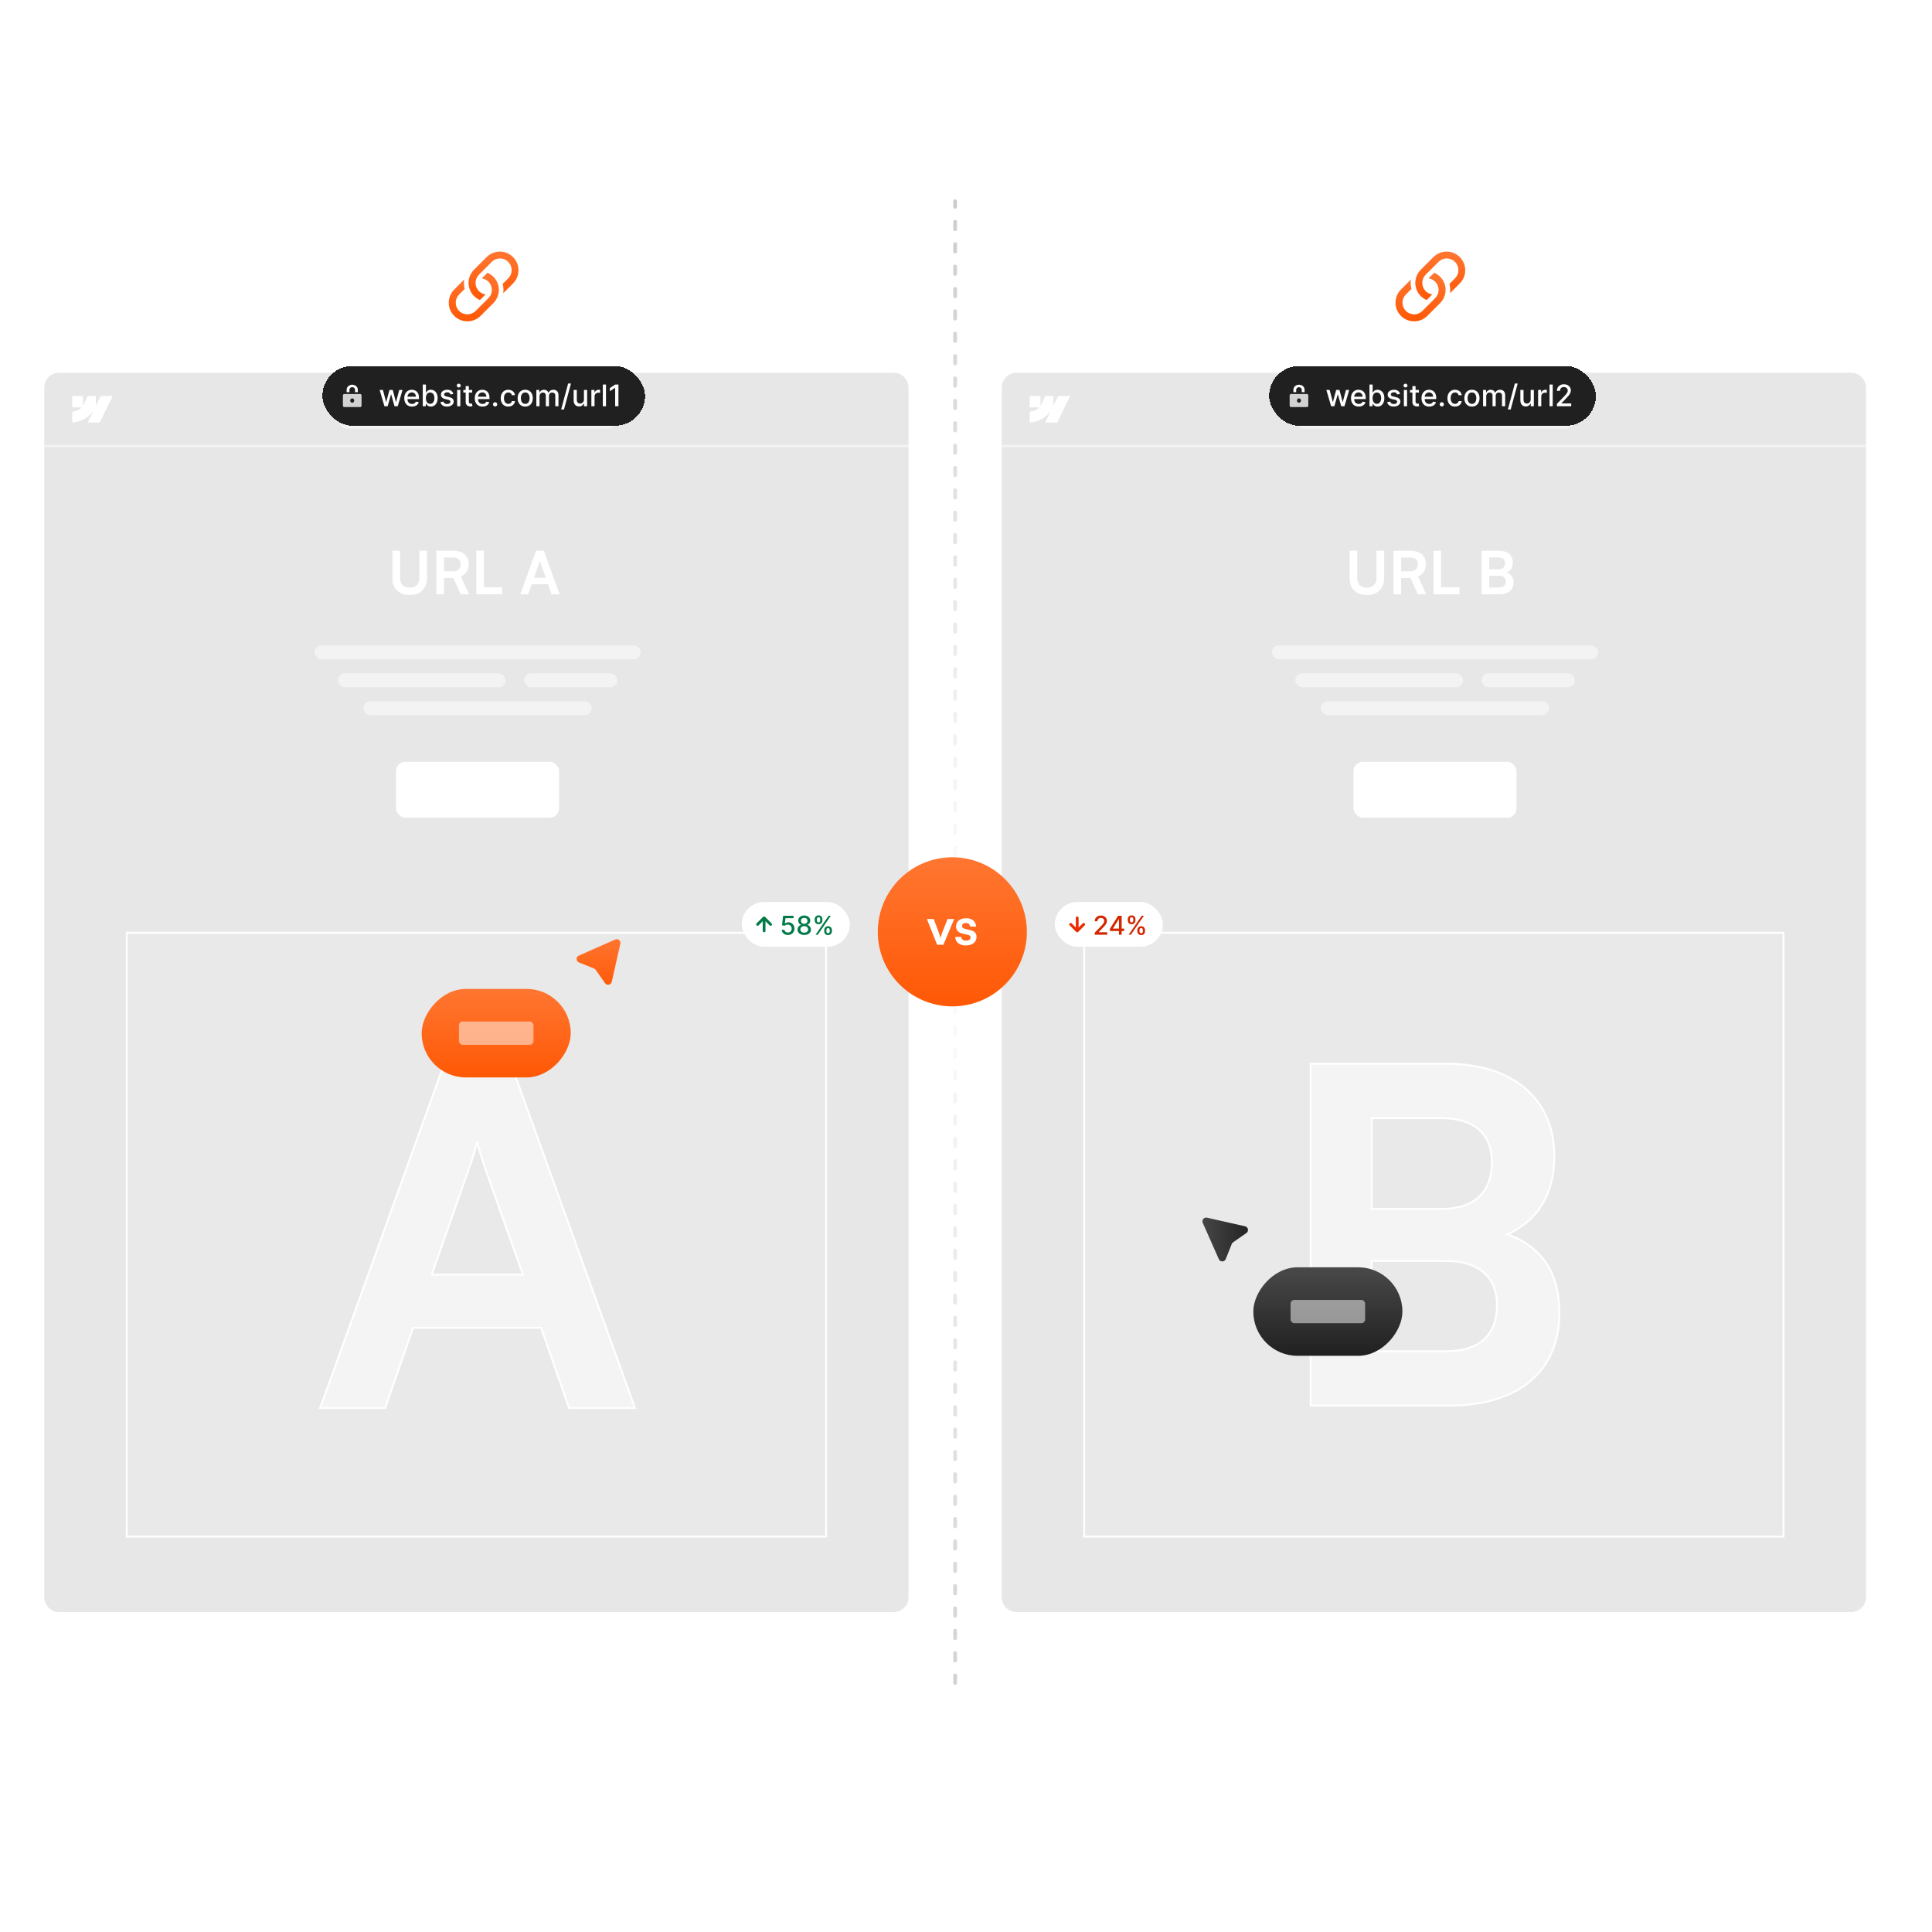 <svg width="933" height="933" viewBox="0 0 933 933" fill="none" xmlns="http://www.w3.org/2000/svg">
<rect width="933" height="933" fill="white"/>
<mask id="mask0_940_9532" style="mask-type:alpha" maskUnits="userSpaceOnUse" x="0" y="0" width="933" height="829">
<rect width="933" height="829" fill="#F6F6F6"/>
</mask>
<g mask="url(#mask0_940_9532)">
<path d="M461.25 812.7L461.25 97.2" stroke="url(#paint0_linear_940_9532)" stroke-width="1.8" stroke-linecap="round" stroke-dasharray="3.6 7.2"/>
<path d="M483.75 187.2C483.75 183.224 486.974 180 490.95 180H893.925C897.901 180 901.125 183.224 901.125 187.2V771.3C901.125 775.276 897.901 778.5 893.925 778.5H490.95C486.974 778.5 483.75 775.276 483.75 771.3V187.2Z" fill="#E7E7E7"/>
<rect opacity="0.5" x="614.25" y="311.625" width="157.5" height="6.75" rx="3.375" fill="white"/>
<rect opacity="0.5" x="637.875" y="338.625" width="110.25" height="6.75" rx="3.375" fill="white"/>
<rect opacity="0.5" x="625.5" y="325.125" width="81" height="6.75" rx="3.375" fill="white"/>
<rect opacity="0.5" x="715.5" y="325.125" width="45" height="6.75" rx="3.375" fill="white"/>
<path d="M651.75 279.31V265.947H655.436V279.08C655.436 282.104 657.078 283.774 660.073 283.774C663.068 283.774 664.739 282.075 664.739 279.08V265.947H668.425V279.31C668.425 284.235 665.199 287.346 660.073 287.346C654.975 287.346 651.75 284.264 651.75 279.31ZM676.646 287H672.959V265.947H680.995C685.775 265.947 688.569 268.366 688.569 272.514C688.569 275.336 687.244 277.352 684.767 278.36L688.771 287H684.739L681.167 279.138H676.646V287ZM676.646 269.23V275.883H680.995C683.327 275.883 684.71 274.645 684.71 272.514C684.71 270.411 683.327 269.23 680.995 269.23H676.646ZM695.94 265.947V283.602H704.752V287H692.253V265.947H695.94ZM715.512 287V265.947H723.893C728.04 265.947 730.575 268.107 730.575 271.621C730.575 273.954 729.538 275.624 727.551 276.459C729.768 277.179 730.892 278.85 730.892 281.298C730.892 284.898 728.386 287 724.037 287H715.512ZM723.576 269.202H719.199V274.933H723.663C725.679 274.933 726.802 273.867 726.802 271.995C726.802 270.181 725.65 269.202 723.576 269.202ZM723.893 278.043H719.199V283.746H723.893C725.967 283.746 727.119 282.738 727.119 280.837C727.119 279.051 725.938 278.043 723.893 278.043Z" fill="white"/>
<rect x="653.625" y="367.875" width="78.75" height="27" rx="4.5" fill="white"/>
<rect x="523.575" y="450.45" width="337.725" height="291.6" fill="white" fill-opacity="0.1" stroke="white" stroke-width="0.9"/>
<path fill-rule="evenodd" clip-rule="evenodd" d="M516.788 191.25L510.554 204.039H504.698L507.307 198.739H507.19C505.037 201.671 501.826 203.601 497.25 204.039V198.812C497.25 198.812 500.177 198.631 501.898 196.732H497.25V191.25H502.474V195.759L502.591 195.759L504.726 191.25H508.677V195.73L508.794 195.73L511.009 191.25H516.788Z" fill="white"/>
<rect opacity="0.5" x="625.5" y="189" width="135" height="18" rx="4.5" fill="white"/>
<rect opacity="0.5" x="483.75" y="214.875" width="417.375" height="1.125" fill="white"/>
<path d="M632.925 678.375V678.825H633.375H699.476C716.403 678.825 729.806 674.708 738.985 667.008C748.175 659.298 753.075 648.04 753.075 633.886C753.075 624.269 750.882 616.142 746.493 609.703C742.29 603.537 736.096 598.952 727.964 596.085C735.222 592.801 740.8 588.019 744.605 581.882C748.594 575.45 750.619 567.556 750.619 558.389C750.619 544.568 745.66 533.371 736.616 525.636C727.58 517.908 714.513 513.675 698.36 513.675H633.375H632.925V514.125V678.375ZM662.409 583.779V539.965H695.903C703.878 539.965 710.01 541.86 714.143 545.444C718.266 549.019 720.464 554.331 720.464 561.31C720.464 568.523 718.316 574.121 714.297 577.919C710.273 581.721 704.313 583.779 696.573 583.779H662.409ZM662.409 652.535V608.946H698.36C706.219 608.946 712.353 610.895 716.516 614.509C720.67 618.115 722.921 623.429 722.921 630.291C722.921 637.613 720.718 643.151 716.594 646.865C712.461 650.585 706.332 652.535 698.36 652.535H662.409Z" fill="white" fill-opacity="0.5" stroke="white" stroke-width="0.9"/>
<path d="M21.375 187.2C21.375 183.224 24.599 180 28.575 180H431.55C435.526 180 438.75 183.224 438.75 187.2V771.3C438.75 775.276 435.526 778.5 431.55 778.5H28.575C24.599 778.5 21.375 775.276 21.375 771.3V187.2Z" fill="#E7E7E7"/>
<rect opacity="0.5" x="151.875" y="311.625" width="157.5" height="6.75" rx="3.375" fill="white"/>
<rect opacity="0.5" x="175.5" y="338.625" width="110.25" height="6.75" rx="3.375" fill="white"/>
<rect opacity="0.5" x="163.125" y="325.125" width="81" height="6.75" rx="3.375" fill="white"/>
<rect opacity="0.5" x="253.125" y="325.125" width="45" height="6.75" rx="3.375" fill="white"/>
<path d="M189.515 279.31V265.947H193.202V279.08C193.202 282.104 194.843 283.774 197.839 283.774C200.834 283.774 202.504 282.075 202.504 279.08V265.947H206.191V279.31C206.191 284.235 202.965 287.346 197.839 287.346C192.741 287.346 189.515 284.264 189.515 279.31ZM214.411 287H210.725V265.947H218.76C223.541 265.947 226.335 268.366 226.335 272.514C226.335 275.336 225.01 277.352 222.533 278.36L226.536 287H222.504L218.933 279.138H214.411V287ZM214.411 269.23V275.883H218.76C221.093 275.883 222.475 274.645 222.475 272.514C222.475 270.411 221.093 269.23 218.76 269.23H214.411ZM233.705 265.947V283.602H242.518V287H230.019V265.947H233.705ZM255.093 287H251.262L258.865 265.947H262.638L270.241 287H266.353L264.654 282.133H256.792L255.093 287ZM260.277 272.226L257.886 279.022H263.589L261.169 272.226C260.997 271.678 260.795 271.045 260.737 270.613C260.651 271.016 260.478 271.65 260.277 272.226Z" fill="white"/>
<rect x="191.25" y="367.875" width="78.75" height="27" rx="4.5" fill="white"/>
<rect x="61.2" y="450.45" width="337.725" height="291.6" fill="white" fill-opacity="0.1" stroke="white" stroke-width="0.9"/>
<path fill-rule="evenodd" clip-rule="evenodd" d="M54.413 191.25L48.179 204.039H42.323L44.932 198.739H44.815C42.663 201.671 39.451 203.601 34.875 204.039V198.812C34.875 198.812 37.802 198.631 39.523 196.732H34.875V191.25H40.099V195.759L40.216 195.759L42.351 191.25H46.302V195.73L46.419 195.73L48.634 191.25H54.413Z" fill="white"/>
<rect opacity="0.5" x="163.125" y="189" width="135" height="18" rx="4.5" fill="white"/>
<rect opacity="0.5" x="21.375" y="214.875" width="417.375" height="1.125" fill="white"/>
<path d="M185.674 679.95H185.994L186.099 679.648L199.491 641.197H261.302L274.693 679.648L274.798 679.95H275.118H306H306.64L306.423 679.347L246.032 511.722L245.925 511.425H245.609H215.641H215.325L215.218 511.722L154.827 679.347L154.61 679.95H155.25H185.674ZM227.275 562.013L227.275 562.013C228.559 558.336 229.696 554.367 230.454 551.272C231.128 554.431 232.346 558.297 233.428 561.729L233.513 562L233.515 562.007L233.518 562.015L252.52 615.531H208.499L227.275 562.013Z" fill="white" fill-opacity="0.5" stroke="white" stroke-width="0.9"/>
<path fill-rule="evenodd" clip-rule="evenodd" d="M591.922 608.031C591.331 609.511 589.25 609.549 588.605 608.092L580.825 590.525C580.226 589.172 581.425 587.714 582.868 588.04L601.282 592.206C602.806 592.551 603.197 594.54 601.917 595.436L595.47 599.949C595.183 600.15 594.961 600.43 594.831 600.755L591.922 608.031Z" fill="url(#paint1_linear_940_9532)"/>
<rect width="72" height="42.75" rx="21.375" transform="matrix(-1 0 0 1 677.25 612)" fill="url(#paint2_linear_940_9532)"/>
<rect opacity="0.5" x="623.25" y="627.75" width="36" height="11.25" rx="1.8" fill="white"/>
<path fill-rule="evenodd" clip-rule="evenodd" d="M279.594 464.797C278.114 464.206 278.076 462.125 279.533 461.48L297.1 453.7C298.453 453.101 299.911 454.3 299.585 455.743L295.419 474.157C295.074 475.681 293.085 476.072 292.189 474.792L287.676 468.345C287.475 468.058 287.195 467.836 286.87 467.706L279.594 464.797Z" fill="url(#paint3_linear_940_9532)"/>
<rect width="72" height="42.75" rx="21.375" transform="matrix(-1 0 0 1 275.625 477.562)" fill="url(#paint4_linear_940_9532)"/>
<rect opacity="0.5" x="221.625" y="493.312" width="36" height="11.25" rx="1.8" fill="white"/>
<rect x="358.199" y="435.601" width="52.2" height="21.6" rx="10.8" fill="white"/>
<path d="M368.998 449.551V443.251M368.998 443.251L372.148 446.401M368.998 443.251L365.848 446.401" stroke="#027A48" stroke-width="1.35" stroke-linecap="round" stroke-linejoin="round"/>
<path d="M380.501 451.526C379.94 451.526 379.436 451.418 378.989 451.204C378.544 450.986 378.189 450.687 377.924 450.309C377.658 449.93 377.516 449.497 377.499 449.011H378.841C378.874 449.405 379.048 449.728 379.364 449.982C379.681 450.236 380.059 450.362 380.501 450.362C380.853 450.362 381.165 450.282 381.436 450.121C381.71 449.957 381.925 449.731 382.08 449.445C382.238 449.159 382.318 448.832 382.318 448.465C382.318 448.092 382.237 447.76 382.076 447.467C381.915 447.175 381.693 446.945 381.409 446.778C381.129 446.611 380.807 446.526 380.443 446.523C380.165 446.523 379.886 446.571 379.606 446.666C379.326 446.762 379.099 446.887 378.926 447.042L377.66 446.854L378.174 442.237H383.212V443.422H379.324L379.033 445.986H379.087C379.266 445.813 379.503 445.669 379.798 445.552C380.097 445.436 380.416 445.378 380.756 445.378C381.314 445.378 381.81 445.511 382.246 445.776C382.684 446.042 383.029 446.404 383.28 446.863C383.533 447.32 383.658 447.845 383.655 448.438C383.658 449.032 383.524 449.561 383.253 450.027C382.984 450.492 382.611 450.859 382.134 451.127C381.66 451.393 381.115 451.526 380.501 451.526ZM388.386 451.526C387.745 451.526 387.178 451.415 386.686 451.195C386.196 450.974 385.813 450.67 385.536 450.282C385.258 449.894 385.121 449.453 385.124 448.957C385.121 448.57 385.2 448.213 385.361 447.888C385.525 447.56 385.748 447.287 386.028 447.069C386.308 446.848 386.622 446.708 386.968 446.649V446.595C386.511 446.484 386.146 446.24 385.871 445.861C385.597 445.482 385.461 445.047 385.464 444.555C385.461 444.086 385.585 443.669 385.836 443.302C386.089 442.932 386.437 442.641 386.878 442.429C387.32 442.217 387.822 442.111 388.386 442.111C388.944 442.111 389.442 442.219 389.88 442.434C390.322 442.645 390.669 442.936 390.923 443.306C391.177 443.673 391.305 444.089 391.308 444.555C391.305 445.047 391.165 445.482 390.887 445.861C390.61 446.24 390.249 446.484 389.804 446.595V446.649C390.147 446.708 390.456 446.848 390.731 447.069C391.008 447.287 391.229 447.56 391.393 447.888C391.56 448.213 391.645 448.57 391.648 448.957C391.645 449.453 391.505 449.894 391.227 450.282C390.95 450.67 390.565 450.974 390.073 451.195C389.584 451.415 389.021 451.526 388.386 451.526ZM388.386 450.394C388.765 450.394 389.093 450.331 389.37 450.206C389.648 450.077 389.863 449.9 390.015 449.673C390.167 449.444 390.244 449.175 390.247 448.868C390.244 448.549 390.161 448.267 389.997 448.022C389.836 447.778 389.616 447.585 389.339 447.445C389.062 447.305 388.744 447.235 388.386 447.235C388.025 447.235 387.704 447.305 387.424 447.445C387.144 447.585 386.923 447.778 386.762 448.022C386.601 448.267 386.522 448.549 386.525 448.868C386.522 449.175 386.595 449.444 386.744 449.673C386.896 449.9 387.112 450.077 387.393 450.206C387.673 450.331 388.004 450.394 388.386 450.394ZM388.386 446.13C388.69 446.13 388.96 446.068 389.196 445.946C389.431 445.824 389.616 445.654 389.751 445.436C389.888 445.218 389.958 444.963 389.961 444.671C389.958 444.384 389.889 444.134 389.755 443.919C389.624 443.704 389.44 443.539 389.205 443.422C388.969 443.303 388.696 443.244 388.386 443.244C388.07 443.244 387.792 443.303 387.554 443.422C387.318 443.539 387.135 443.704 387.003 443.919C386.872 444.134 386.808 444.384 386.811 444.671C386.808 444.963 386.874 445.218 387.008 445.436C387.142 445.654 387.327 445.824 387.563 445.946C387.801 446.068 388.076 446.13 388.386 446.13ZM398.034 449.682V449.199C398.034 448.853 398.106 448.537 398.249 448.25C398.395 447.961 398.607 447.73 398.884 447.557C399.165 447.381 399.503 447.293 399.9 447.293C400.305 447.293 400.646 447.379 400.92 447.552C401.194 447.725 401.402 447.957 401.542 448.246C401.685 448.535 401.757 448.853 401.757 449.199V449.682C401.757 450.028 401.685 450.346 401.542 450.635C401.399 450.922 401.188 451.153 400.911 451.329C400.637 451.502 400.3 451.588 399.9 451.588C399.497 451.588 399.157 451.502 398.88 451.329C398.602 451.153 398.392 450.922 398.249 450.635C398.106 450.346 398.034 450.028 398.034 449.682ZM399.077 449.199V449.682C399.077 449.939 399.138 450.171 399.26 450.38C399.382 450.589 399.596 450.693 399.9 450.693C400.201 450.693 400.411 450.589 400.531 450.38C400.65 450.171 400.71 449.939 400.71 449.682V449.199C400.71 448.942 400.652 448.71 400.535 448.501C400.422 448.292 400.21 448.188 399.9 448.188C399.602 448.188 399.39 448.292 399.264 448.501C399.139 448.71 399.077 448.942 399.077 449.199ZM393.425 444.438V443.955C393.425 443.609 393.497 443.291 393.64 443.002C393.786 442.713 393.998 442.481 394.275 442.308C394.556 442.135 394.894 442.049 395.291 442.049C395.697 442.049 396.037 442.135 396.311 442.308C396.586 442.481 396.793 442.713 396.933 443.002C397.073 443.291 397.144 443.609 397.144 443.955V444.438C397.144 444.784 397.072 445.102 396.929 445.391C396.789 445.678 396.58 445.909 396.302 446.085C396.028 446.258 395.691 446.344 395.291 446.344C394.885 446.344 394.544 446.258 394.266 446.085C393.992 445.909 393.783 445.678 393.64 445.391C393.497 445.102 393.425 444.784 393.425 444.438ZM394.472 443.955V444.438C394.472 444.695 394.532 444.927 394.651 445.136C394.774 445.345 394.987 445.449 395.291 445.449C395.589 445.449 395.798 445.345 395.918 445.136C396.04 444.927 396.101 444.695 396.101 444.438V443.955C396.101 443.698 396.043 443.466 395.927 443.257C395.81 443.048 395.598 442.944 395.291 442.944C394.993 442.944 394.781 443.048 394.656 443.257C394.533 443.466 394.472 443.698 394.472 443.955ZM393.85 451.4L400.15 442.237H401.22L394.92 451.4H393.85Z" fill="#027A48"/>
<g filter="url(#filter0_d_940_9532)">
<circle cx="459.898" cy="446.4" r="36" fill="url(#paint5_linear_940_9532)"/>
<path d="M452.562 452.65L447.622 440.202H450.898L453.066 445.922C453.595 447.409 454.023 448.694 454.174 449.374C454.351 448.593 454.804 447.283 455.334 445.922L457.602 440.202H460.777L455.586 452.65H452.562ZM461.316 448.87H464.239C464.264 449.954 465.071 450.634 466.482 450.634C467.918 450.634 468.7 450.055 468.7 449.148C468.7 448.518 468.372 448.064 467.263 447.812L465.02 447.283C462.778 446.779 461.694 445.72 461.694 443.73C461.694 441.285 463.76 439.824 466.633 439.824C469.43 439.824 471.32 441.436 471.346 443.856H468.422C468.397 442.797 467.692 442.117 466.507 442.117C465.298 442.117 464.592 442.671 464.592 443.604C464.592 444.309 465.146 444.763 466.205 445.015L468.448 445.544C470.539 446.023 471.598 446.98 471.598 448.896C471.598 451.416 469.456 452.978 466.381 452.978C463.282 452.978 461.316 451.315 461.316 448.87Z" fill="white"/>
</g>
<rect x="509.398" y="435.601" width="52.2" height="21.6" rx="10.8" fill="white"/>
<path d="M520.198 443.251V449.551M520.198 449.551L523.348 446.401M520.198 449.551L517.048 446.401" stroke="#EC2A00" stroke-width="1.35" stroke-linecap="round" stroke-linejoin="round"/>
<path d="M528.675 451.4V450.398L531.776 447.185C532.107 446.836 532.38 446.531 532.595 446.268C532.813 446.003 532.975 445.751 533.083 445.512C533.19 445.273 533.244 445.02 533.244 444.751C533.244 444.447 533.172 444.185 533.029 443.964C532.886 443.74 532.69 443.569 532.443 443.449C532.195 443.327 531.916 443.266 531.606 443.266C531.278 443.266 530.992 443.333 530.747 443.467C530.502 443.601 530.315 443.791 530.183 444.035C530.052 444.28 529.986 444.566 529.986 444.895H528.666C528.666 444.337 528.795 443.849 529.051 443.431C529.308 443.014 529.66 442.69 530.107 442.46C530.555 442.228 531.063 442.111 531.633 442.111C532.209 442.111 532.716 442.226 533.154 442.456C533.596 442.683 533.94 442.993 534.188 443.387C534.435 443.777 534.559 444.219 534.559 444.711C534.559 445.051 534.495 445.384 534.367 445.709C534.242 446.034 534.022 446.396 533.709 446.796C533.396 447.193 532.96 447.675 532.403 448.241L530.582 450.148V450.215H534.707V451.4H528.675ZM536.013 449.611V448.492L539.973 442.237H540.855V443.883H540.296L537.463 448.367V448.438H542.891V449.611H536.013ZM540.358 451.4V449.271L540.367 448.76V442.237H541.678V451.4H540.358ZM549.233 449.682V449.199C549.233 448.853 549.305 448.537 549.448 448.25C549.594 447.961 549.806 447.73 550.083 447.557C550.364 447.381 550.702 447.293 551.099 447.293C551.505 447.293 551.845 447.379 552.119 447.552C552.394 447.725 552.601 447.957 552.741 448.246C552.884 448.535 552.956 448.853 552.956 449.199V449.682C552.956 450.028 552.884 450.346 552.741 450.635C552.598 450.922 552.388 451.153 552.11 451.329C551.836 451.502 551.499 451.588 551.099 451.588C550.696 451.588 550.356 451.502 550.079 451.329C549.801 451.153 549.591 450.922 549.448 450.635C549.305 450.346 549.233 450.028 549.233 449.682ZM550.276 449.199V449.682C550.276 449.939 550.337 450.171 550.459 450.38C550.581 450.589 550.795 450.693 551.099 450.693C551.4 450.693 551.611 450.589 551.73 450.38C551.849 450.171 551.909 449.939 551.909 449.682V449.199C551.909 448.942 551.851 448.71 551.734 448.501C551.621 448.292 551.409 448.188 551.099 448.188C550.801 448.188 550.589 448.292 550.464 448.501C550.338 448.71 550.276 448.942 550.276 449.199ZM544.625 444.438V443.955C544.625 443.609 544.696 443.291 544.839 443.002C544.985 442.713 545.197 442.481 545.475 442.308C545.755 442.135 546.094 442.049 546.49 442.049C546.896 442.049 547.236 442.135 547.511 442.308C547.785 442.481 547.992 442.713 548.132 443.002C548.273 443.291 548.343 443.609 548.343 443.955V444.438C548.343 444.784 548.271 445.102 548.128 445.391C547.988 445.678 547.779 445.909 547.502 446.085C547.227 446.258 546.89 446.344 546.49 446.344C546.085 446.344 545.743 446.258 545.466 446.085C545.191 445.909 544.982 445.678 544.839 445.391C544.696 445.102 544.625 444.784 544.625 444.438ZM545.672 443.955V444.438C545.672 444.695 545.731 444.927 545.851 445.136C545.973 445.345 546.186 445.449 546.49 445.449C546.789 445.449 546.997 445.345 547.117 445.136C547.239 444.927 547.3 444.695 547.3 444.438V443.955C547.3 443.698 547.242 443.466 547.126 443.257C547.009 443.048 546.798 442.944 546.49 442.944C546.192 442.944 545.98 443.048 545.855 443.257C545.733 443.466 545.672 443.698 545.672 443.955ZM545.05 451.4L551.35 442.237H552.419L546.119 451.4H545.05Z" fill="#D32600"/>
<path d="M235.408 131.711L232.886 134.231C232.819 134.3 232.774 134.377 232.709 134.448C233.907 134.613 235.018 135.163 235.877 136.015C236.93 137.071 237.521 138.502 237.521 139.993C237.521 141.485 236.93 142.915 235.877 143.971L229.689 150.159C228.634 151.214 227.203 151.806 225.711 151.806C224.219 151.806 222.788 151.214 221.733 150.159C220.678 149.104 220.085 147.673 220.085 146.181C220.085 144.689 220.678 143.258 221.733 142.203L224.416 139.52C224.027 138.048 223.939 136.513 224.158 135.007L219.347 139.817C217.659 141.504 216.711 143.794 216.711 146.181C216.711 148.568 217.659 150.857 219.347 152.545C221.035 154.233 223.324 155.181 225.711 155.181C228.098 155.181 230.387 154.233 232.075 152.545L238.263 146.357C239.307 145.316 240.078 144.034 240.51 142.624C240.941 141.215 241.02 139.72 240.737 138.273C240.455 136.826 239.822 135.471 238.892 134.326C237.963 133.182 236.766 132.284 235.408 131.711Z" fill="url(#paint6_linear_940_9532)"/>
<path d="M235.098 124.066L228.91 130.253C227.866 131.294 227.095 132.576 226.663 133.986C226.232 135.396 226.154 136.89 226.436 138.337C226.718 139.784 227.351 141.14 228.281 142.284C229.21 143.429 230.407 144.327 231.766 144.9L234.287 142.38C234.354 142.311 234.407 142.235 234.469 142.163C233.269 141.999 232.156 141.449 231.296 140.595C230.243 139.539 229.652 138.109 229.652 136.617C229.652 135.126 230.243 133.696 231.296 132.639L237.484 126.452C238.539 125.397 239.97 124.804 241.462 124.804C242.201 124.804 242.932 124.95 243.615 125.232C244.297 125.515 244.917 125.93 245.44 126.452C245.962 126.974 246.377 127.594 246.659 128.277C246.942 128.96 247.088 129.691 247.088 130.43C247.088 131.169 246.942 131.9 246.659 132.583C246.377 133.265 245.962 133.886 245.44 134.408L242.759 137.088C243.149 138.554 243.242 140.085 243.03 141.588L247.826 136.792C249.482 135.097 250.404 132.818 250.391 130.449C250.377 128.079 249.43 125.811 247.754 124.135C246.078 122.46 243.81 121.513 241.44 121.5C239.071 121.487 236.792 122.409 235.098 124.066Z" fill="url(#paint7_linear_940_9532)"/>
<g filter="url(#filter1_d_940_9532)">
<rect x="155.699" y="173.181" width="155.8" height="28.8" rx="14.4" fill="#202020" shape-rendering="crispEdges"/>
<g clip-path="url(#clip0_940_9532)">
<path d="M172.798 185.781H171.448V184.581C171.448 184.262 171.306 183.957 171.053 183.732C170.8 183.507 170.456 183.381 170.098 183.381C169.74 183.381 169.397 183.507 169.144 183.732C168.891 183.957 168.748 184.262 168.748 184.581V185.781H167.398V184.581C167.398 183.944 167.683 183.334 168.189 182.884C168.696 182.434 169.382 182.181 170.098 182.181C170.815 182.181 171.501 182.434 172.008 182.884C172.514 183.334 172.798 183.944 172.798 184.581V185.781Z" fill="white"/>
<path opacity="0.8" d="M173.955 186.681H166.241C166.07 186.681 165.907 186.754 165.786 186.886C165.665 187.017 165.598 187.195 165.598 187.381V192.281C165.598 192.466 165.665 192.644 165.786 192.776C165.907 192.907 166.07 192.981 166.241 192.981H173.955C174.125 192.981 174.289 192.907 174.409 192.776C174.53 192.644 174.598 192.466 174.598 192.281V187.381C174.598 187.195 174.53 187.017 174.409 186.886C174.289 186.754 174.125 186.681 173.955 186.681ZM170.098 190.881C169.907 190.881 169.721 190.819 169.562 190.704C169.403 190.588 169.28 190.424 169.207 190.232C169.134 190.041 169.115 189.829 169.152 189.626C169.189 189.422 169.281 189.235 169.416 189.088C169.551 188.941 169.722 188.841 169.91 188.801C170.097 188.76 170.29 188.781 170.467 188.861C170.643 188.94 170.793 189.075 170.899 189.247C171.005 189.42 171.062 189.623 171.062 189.831C171.062 190.109 170.96 190.376 170.78 190.573C170.599 190.77 170.353 190.881 170.098 190.881Z" fill="white"/>
</g>
<path d="M185.649 192.581L183.337 184.727H184.917L186.457 190.495H186.533L188.078 184.727H189.658L191.192 190.469H191.269L192.798 184.727H194.378L192.071 192.581H190.512L188.916 186.91H188.799L187.203 192.581H185.649ZM198.975 192.74C198.201 192.74 197.534 192.574 196.975 192.244C196.42 191.909 195.99 191.441 195.687 190.837C195.387 190.23 195.237 189.52 195.237 188.705C195.237 187.9 195.387 187.191 195.687 186.578C195.99 185.964 196.413 185.485 196.955 185.141C197.5 184.796 198.138 184.624 198.867 184.624C199.311 184.624 199.74 184.698 200.156 184.844C200.572 184.991 200.945 185.221 201.276 185.534C201.607 185.848 201.867 186.255 202.058 186.757C202.249 187.254 202.345 187.859 202.345 188.572V189.114H196.101V187.969H200.846C200.846 187.566 200.765 187.21 200.601 186.9C200.437 186.586 200.207 186.339 199.911 186.158C199.617 185.978 199.273 185.887 198.878 185.887C198.448 185.887 198.073 185.993 197.753 186.204C197.436 186.412 197.19 186.685 197.016 187.023C196.846 187.357 196.761 187.72 196.761 188.112V189.007C196.761 189.532 196.853 189.978 197.037 190.346C197.224 190.715 197.485 190.996 197.819 191.19C198.153 191.381 198.544 191.477 198.99 191.477C199.28 191.477 199.544 191.436 199.783 191.354C200.021 191.269 200.228 191.142 200.401 190.975C200.575 190.808 200.708 190.602 200.8 190.357L202.248 190.617C202.132 191.044 201.924 191.417 201.624 191.737C201.327 192.054 200.954 192.302 200.504 192.479C200.057 192.653 199.548 192.74 198.975 192.74ZM204.164 192.581V182.108H205.693V186H205.785C205.874 185.836 206.001 185.647 206.168 185.432C206.335 185.217 206.567 185.03 206.864 184.87C207.16 184.706 207.552 184.624 208.04 184.624C208.674 184.624 209.24 184.784 209.738 185.105C210.235 185.425 210.626 185.887 210.909 186.491C211.195 187.094 211.338 187.82 211.338 188.669C211.338 189.518 211.197 190.246 210.914 190.853C210.631 191.456 210.242 191.921 209.748 192.249C209.254 192.573 208.689 192.734 208.055 192.734C207.578 192.734 207.188 192.654 206.884 192.494C206.584 192.334 206.349 192.146 206.179 191.932C206.008 191.717 205.877 191.526 205.785 191.359H205.657V192.581H204.164ZM205.662 188.654C205.662 189.206 205.742 189.69 205.902 190.106C206.063 190.522 206.295 190.848 206.598 191.083C206.901 191.315 207.273 191.43 207.713 191.43C208.17 191.43 208.551 191.309 208.858 191.067C209.165 190.822 209.397 190.49 209.554 190.07C209.714 189.651 209.794 189.179 209.794 188.654C209.794 188.136 209.716 187.67 209.559 187.258C209.405 186.845 209.174 186.52 208.863 186.281C208.556 186.042 208.173 185.923 207.713 185.923C207.27 185.923 206.895 186.037 206.588 186.266C206.284 186.494 206.054 186.813 205.897 187.222C205.741 187.631 205.662 188.108 205.662 188.654ZM218.941 186.644L217.555 186.89C217.497 186.712 217.405 186.544 217.279 186.383C217.156 186.223 216.989 186.092 216.778 185.99C216.567 185.887 216.302 185.836 215.985 185.836C215.552 185.836 215.191 185.933 214.901 186.128C214.611 186.319 214.467 186.566 214.467 186.869C214.467 187.132 214.564 187.343 214.758 187.503C214.952 187.663 215.266 187.795 215.699 187.897L216.947 188.183C217.669 188.35 218.208 188.608 218.563 188.955C218.917 189.303 219.094 189.755 219.094 190.311C219.094 190.781 218.958 191.2 218.685 191.569C218.416 191.933 218.039 192.22 217.555 192.428C217.075 192.636 216.517 192.74 215.883 192.74C215.003 192.74 214.286 192.552 213.73 192.177C213.175 191.799 212.834 191.262 212.707 190.566L214.185 190.341C214.277 190.727 214.467 191.018 214.753 191.216C215.039 191.41 215.413 191.507 215.873 191.507C216.374 191.507 216.775 191.403 217.075 191.195C217.375 190.984 217.525 190.727 217.525 190.423C217.525 190.178 217.432 189.971 217.248 189.804C217.068 189.637 216.79 189.511 216.415 189.426L215.085 189.134C214.352 188.967 213.81 188.702 213.459 188.337C213.111 187.972 212.938 187.51 212.938 186.951C212.938 186.487 213.067 186.082 213.326 185.734C213.585 185.386 213.943 185.115 214.4 184.921C214.857 184.723 215.38 184.624 215.97 184.624C216.819 184.624 217.487 184.808 217.975 185.177C218.462 185.541 218.784 186.03 218.941 186.644ZM220.775 192.581V184.727H222.304V192.581H220.775ZM221.548 183.515C221.282 183.515 221.053 183.426 220.862 183.249C220.675 183.068 220.581 182.853 220.581 182.604C220.581 182.352 220.675 182.137 220.862 181.96C221.053 181.779 221.282 181.689 221.548 181.689C221.814 181.689 222.04 181.779 222.228 181.96C222.419 182.137 222.514 182.352 222.514 182.604C222.514 182.853 222.419 183.068 222.228 183.249C222.04 183.426 221.814 183.515 221.548 183.515ZM228.028 184.727V185.954H223.738V184.727H228.028ZM224.888 182.845H226.417V190.275C226.417 190.571 226.461 190.795 226.55 190.945C226.639 191.091 226.753 191.192 226.893 191.246C227.036 191.298 227.191 191.323 227.358 191.323C227.481 191.323 227.588 191.315 227.68 191.298C227.772 191.28 227.844 191.267 227.895 191.257L228.171 192.52C228.082 192.554 227.956 192.588 227.793 192.622C227.629 192.659 227.425 192.68 227.179 192.683C226.777 192.69 226.402 192.619 226.054 192.469C225.706 192.319 225.425 192.087 225.21 191.773C224.996 191.459 224.888 191.066 224.888 190.592V182.845ZM233.02 192.74C232.246 192.74 231.58 192.574 231.021 192.244C230.465 191.909 230.035 191.441 229.732 190.837C229.432 190.23 229.282 189.52 229.282 188.705C229.282 187.9 229.432 187.191 229.732 186.578C230.035 185.964 230.458 185.485 231 185.141C231.546 184.796 232.183 184.624 232.913 184.624C233.356 184.624 233.785 184.698 234.201 184.844C234.617 184.991 234.991 185.221 235.321 185.534C235.652 185.848 235.913 186.255 236.104 186.757C236.295 187.254 236.39 187.859 236.39 188.572V189.114H230.146V187.969H234.892C234.892 187.566 234.81 187.21 234.646 186.9C234.483 186.586 234.252 186.339 233.956 186.158C233.663 185.978 233.318 185.887 232.923 185.887C232.493 185.887 232.118 185.993 231.798 186.204C231.481 186.412 231.235 186.685 231.062 187.023C230.891 187.357 230.806 187.72 230.806 188.112V189.007C230.806 189.532 230.898 189.978 231.082 190.346C231.27 190.715 231.53 190.996 231.864 191.19C232.199 191.381 232.589 191.477 233.035 191.477C233.325 191.477 233.589 191.436 233.828 191.354C234.067 191.269 234.273 191.142 234.447 190.975C234.621 190.808 234.754 190.602 234.846 190.357L236.293 190.617C236.177 191.044 235.969 191.417 235.669 191.737C235.372 192.054 234.999 192.302 234.549 192.479C234.102 192.653 233.593 192.74 233.02 192.74ZM239.094 192.678C238.814 192.678 238.574 192.579 238.373 192.382C238.172 192.18 238.071 191.938 238.071 191.655C238.071 191.376 238.172 191.137 238.373 190.94C238.574 190.738 238.814 190.638 239.094 190.638C239.373 190.638 239.614 190.738 239.815 190.94C240.016 191.137 240.117 191.376 240.117 191.655C240.117 191.843 240.069 192.015 239.973 192.172C239.881 192.325 239.759 192.448 239.605 192.54C239.452 192.632 239.281 192.678 239.094 192.678ZM245.473 192.74C244.713 192.74 244.058 192.567 243.509 192.223C242.964 191.875 242.545 191.396 242.251 190.786C241.958 190.176 241.812 189.477 241.812 188.69C241.812 187.892 241.962 187.188 242.262 186.578C242.562 185.964 242.984 185.485 243.53 185.141C244.075 184.796 244.718 184.624 245.458 184.624C246.054 184.624 246.586 184.735 247.053 184.957C247.52 185.175 247.897 185.482 248.183 185.877C248.473 186.273 248.645 186.734 248.7 187.263H247.212C247.13 186.895 246.942 186.578 246.649 186.312C246.359 186.046 245.971 185.913 245.483 185.913C245.057 185.913 244.684 186.025 244.363 186.25C244.046 186.472 243.799 186.789 243.622 187.202C243.445 187.611 243.356 188.095 243.356 188.654C243.356 189.227 243.443 189.721 243.617 190.137C243.791 190.553 244.036 190.875 244.353 191.103C244.674 191.332 245.05 191.446 245.483 191.446C245.773 191.446 246.036 191.393 246.271 191.287C246.509 191.178 246.709 191.023 246.869 190.822C247.033 190.621 247.147 190.379 247.212 190.096H248.7C248.645 190.604 248.48 191.057 248.204 191.456C247.928 191.855 247.558 192.169 247.094 192.397C246.634 192.625 246.094 192.74 245.473 192.74ZM253.643 192.74C252.907 192.74 252.264 192.571 251.716 192.233C251.167 191.896 250.741 191.424 250.437 190.817C250.134 190.21 249.982 189.501 249.982 188.69C249.982 187.875 250.134 187.162 250.437 186.552C250.741 185.942 251.167 185.468 251.716 185.13C252.264 184.793 252.907 184.624 253.643 184.624C254.38 184.624 255.022 184.793 255.571 185.13C256.12 185.468 256.546 185.942 256.85 186.552C257.153 187.162 257.305 187.875 257.305 188.69C257.305 189.501 257.153 190.21 256.85 190.817C256.546 191.424 256.12 191.896 255.571 192.233C255.022 192.571 254.38 192.74 253.643 192.74ZM253.649 191.456C254.126 191.456 254.521 191.33 254.835 191.078C255.149 190.825 255.38 190.49 255.53 190.07C255.684 189.651 255.76 189.189 255.76 188.684C255.76 188.183 255.684 187.723 255.53 187.304C255.38 186.881 255.149 186.542 254.835 186.286C254.521 186.03 254.126 185.903 253.649 185.903C253.168 185.903 252.769 186.03 252.452 186.286C252.138 186.542 251.905 186.881 251.751 187.304C251.601 187.723 251.526 188.183 251.526 188.684C251.526 189.189 251.601 189.651 251.751 190.07C251.905 190.49 252.138 190.825 252.452 191.078C252.769 191.33 253.168 191.456 253.649 191.456ZM259.011 192.581V184.727H260.479V186.005H260.576C260.74 185.572 261.007 185.234 261.379 184.992C261.751 184.747 262.196 184.624 262.714 184.624C263.239 184.624 263.678 184.747 264.033 184.992C264.391 185.238 264.655 185.575 264.826 186.005H264.907C265.095 185.586 265.393 185.252 265.802 185.003C266.211 184.75 266.699 184.624 267.265 184.624C267.977 184.624 268.559 184.848 269.009 185.294C269.462 185.741 269.689 186.414 269.689 187.314V192.581H268.16V187.457C268.16 186.925 268.015 186.54 267.725 186.302C267.435 186.063 267.089 185.944 266.687 185.944C266.189 185.944 265.802 186.097 265.526 186.404C265.25 186.707 265.112 187.098 265.112 187.575V192.581H263.588V187.36C263.588 186.934 263.455 186.591 263.189 186.332C262.923 186.073 262.577 185.944 262.151 185.944C261.861 185.944 261.594 186.02 261.348 186.174C261.106 186.324 260.91 186.533 260.76 186.803C260.614 187.072 260.54 187.384 260.54 187.738V192.581H259.011ZM275.727 181.617L272.352 194.156H270.986L274.361 181.617H275.727ZM282.001 189.324V184.727H283.535V192.581H282.032V191.221H281.95C281.769 191.64 281.479 191.99 281.081 192.269C280.685 192.545 280.193 192.683 279.603 192.683C279.098 192.683 278.652 192.573 278.263 192.351C277.878 192.126 277.574 191.794 277.353 191.354C277.135 190.914 277.025 190.37 277.025 189.723V184.727H278.554V189.538C278.554 190.074 278.703 190.5 278.999 190.817C279.296 191.134 279.681 191.292 280.155 191.292C280.441 191.292 280.726 191.221 281.009 191.078C281.295 190.934 281.532 190.718 281.72 190.428C281.911 190.138 282.004 189.77 282.001 189.324ZM285.59 192.581V184.727H287.067V185.974H287.149C287.292 185.552 287.545 185.219 287.906 184.977C288.271 184.732 288.683 184.609 289.144 184.609C289.239 184.609 289.351 184.612 289.481 184.619C289.614 184.626 289.718 184.634 289.793 184.645V186.107C289.732 186.09 289.623 186.071 289.466 186.051C289.309 186.027 289.152 186.015 288.995 186.015C288.634 186.015 288.312 186.092 288.029 186.245C287.749 186.395 287.528 186.605 287.364 186.874C287.2 187.14 287.119 187.444 287.119 187.784V192.581H285.59ZM292.645 182.108V192.581H291.116V182.108H292.645ZM298.655 182.108V192.581H297.07V183.694H297.008L294.503 185.33V183.816L297.116 182.108H298.655Z" fill="white"/>
</g>
</g>
<path d="M692.607 131.711L690.086 134.231C690.018 134.3 689.973 134.377 689.908 134.448C691.106 134.613 692.218 135.163 693.076 136.015C694.129 137.071 694.72 138.502 694.72 139.993C694.72 141.485 694.129 142.915 693.076 143.971L686.888 150.159C685.833 151.214 684.402 151.806 682.91 151.806C681.418 151.806 679.987 151.214 678.932 150.159C677.877 149.104 677.285 147.673 677.285 146.181C677.285 144.689 677.877 143.258 678.932 142.203L681.616 139.52C681.227 138.048 681.139 136.513 681.357 135.007L676.546 139.817C674.858 141.504 673.91 143.794 673.91 146.181C673.91 148.568 674.858 150.857 676.546 152.545C678.234 154.233 680.523 155.181 682.91 155.181C685.297 155.181 687.587 154.233 689.275 152.545L695.462 146.357C696.506 145.316 697.277 144.034 697.709 142.624C698.141 141.215 698.219 139.72 697.937 138.273C697.655 136.826 697.021 135.471 696.091 134.326C695.162 133.182 693.965 132.284 692.607 131.711Z" fill="url(#paint8_linear_940_9532)"/>
<path d="M692.297 124.066L686.109 130.253C685.066 131.294 684.294 132.576 683.862 133.986C683.431 135.396 683.353 136.89 683.635 138.337C683.917 139.784 684.551 141.14 685.48 142.284C686.41 143.429 687.606 144.327 688.965 144.9L691.486 142.38C691.553 142.311 691.606 142.235 691.668 142.163C690.468 141.999 689.355 141.449 688.496 140.595C687.443 139.539 686.851 138.109 686.851 136.617C686.851 135.126 687.443 133.696 688.496 132.639L694.683 126.452C695.738 125.397 697.169 124.804 698.661 124.804C699.4 124.804 700.131 124.95 700.814 125.232C701.497 125.515 702.117 125.93 702.639 126.452C703.161 126.974 703.576 127.594 703.859 128.277C704.141 128.96 704.287 129.691 704.287 130.43C704.287 131.169 704.141 131.9 703.859 132.583C703.576 133.265 703.161 133.886 702.639 134.408L699.958 137.088C700.349 138.554 700.441 140.085 700.229 141.588L705.025 136.792C706.682 135.097 707.603 132.818 707.59 130.449C707.576 128.079 706.629 125.811 704.953 124.135C703.278 122.46 701.009 121.513 698.639 121.5C696.27 121.487 693.991 122.409 692.297 124.066Z" fill="url(#paint9_linear_940_9532)"/>
<g filter="url(#filter2_d_940_9532)">
<rect x="612.898" y="173.181" width="157.8" height="28.8" rx="14.4" fill="#202020" shape-rendering="crispEdges"/>
<g clip-path="url(#clip1_940_9532)">
<path d="M630.002 185.781H628.652V184.581C628.652 184.262 628.509 183.957 628.256 183.732C628.003 183.507 627.66 183.381 627.302 183.381C626.944 183.381 626.6 183.507 626.347 183.732C626.094 183.957 625.952 184.262 625.952 184.581V185.781H624.602V184.581C624.602 183.944 624.886 183.334 625.392 182.884C625.899 182.434 626.585 182.181 627.302 182.181C628.018 182.181 628.704 182.434 629.211 182.884C629.717 183.334 630.002 183.944 630.002 184.581V185.781Z" fill="white"/>
<path opacity="0.8" d="M631.158 186.681H623.444C623.273 186.681 623.11 186.754 622.989 186.886C622.869 187.017 622.801 187.195 622.801 187.381V192.281C622.801 192.466 622.869 192.644 622.989 192.776C623.11 192.907 623.273 192.981 623.444 192.981H631.158C631.328 192.981 631.492 192.907 631.612 192.776C631.733 192.644 631.801 192.466 631.801 192.281V187.381C631.801 187.195 631.733 187.017 631.612 186.886C631.492 186.754 631.328 186.681 631.158 186.681ZM627.301 190.881C627.11 190.881 626.924 190.819 626.765 190.704C626.606 190.588 626.483 190.424 626.41 190.232C626.337 190.041 626.318 189.829 626.355 189.626C626.392 189.422 626.484 189.235 626.619 189.088C626.754 188.941 626.926 188.841 627.113 188.801C627.3 188.76 627.494 188.781 627.67 188.861C627.846 188.94 627.997 189.075 628.103 189.247C628.209 189.42 628.265 189.623 628.265 189.831C628.265 190.109 628.163 190.376 627.983 190.573C627.802 190.77 627.557 190.881 627.301 190.881Z" fill="white"/>
</g>
<path d="M642.835 192.581L640.524 184.727H642.104L643.643 190.495H643.72L645.264 184.727H646.844L648.379 190.469H648.455L649.984 184.727H651.564L649.258 192.581H647.698L646.103 186.91H645.985L644.39 192.581H642.835ZM656.162 192.74C655.388 192.74 654.721 192.574 654.162 192.244C653.606 191.909 653.177 191.441 652.873 190.837C652.573 190.23 652.423 189.52 652.423 188.705C652.423 187.9 652.573 187.191 652.873 186.578C653.177 185.964 653.6 185.485 654.142 185.141C654.687 184.796 655.325 184.624 656.054 184.624C656.497 184.624 656.927 184.698 657.343 184.844C657.759 184.991 658.132 185.221 658.463 185.534C658.793 185.848 659.054 186.255 659.245 186.757C659.436 187.254 659.531 187.859 659.531 188.572V189.114H653.288V187.969H658.033C658.033 187.566 657.951 187.21 657.788 186.9C657.624 186.586 657.394 186.339 657.097 186.158C656.804 185.978 656.46 185.887 656.064 185.887C655.635 185.887 655.26 185.993 654.939 186.204C654.622 186.412 654.377 186.685 654.203 187.023C654.033 187.357 653.947 187.72 653.947 188.112V189.007C653.947 189.532 654.039 189.978 654.223 190.346C654.411 190.715 654.672 190.996 655.006 191.19C655.34 191.381 655.73 191.477 656.177 191.477C656.467 191.477 656.731 191.436 656.969 191.354C657.208 191.269 657.414 191.142 657.588 190.975C657.762 190.808 657.895 190.602 657.987 190.357L659.434 190.617C659.318 191.044 659.11 191.417 658.81 191.737C658.514 192.054 658.14 192.302 657.69 192.479C657.244 192.653 656.734 192.74 656.162 192.74ZM661.351 192.581V182.108H662.88V186H662.972C663.06 185.836 663.188 185.647 663.355 185.432C663.522 185.217 663.754 185.03 664.051 184.87C664.347 184.706 664.739 184.624 665.227 184.624C665.861 184.624 666.427 184.784 666.924 185.105C667.422 185.425 667.813 185.887 668.095 186.491C668.382 187.094 668.525 187.82 668.525 188.669C668.525 189.518 668.384 190.246 668.101 190.853C667.818 191.456 667.429 191.921 666.935 192.249C666.44 192.573 665.876 192.734 665.242 192.734C664.765 192.734 664.374 192.654 664.071 192.494C663.771 192.334 663.536 192.146 663.365 191.932C663.195 191.717 663.064 191.526 662.972 191.359H662.844V192.581H661.351ZM662.849 188.654C662.849 189.206 662.929 189.69 663.089 190.106C663.249 190.522 663.481 190.848 663.785 191.083C664.088 191.315 664.46 191.43 664.899 191.43C665.356 191.43 665.738 191.309 666.045 191.067C666.352 190.822 666.584 190.49 666.74 190.07C666.901 189.651 666.981 189.179 666.981 188.654C666.981 188.136 666.902 187.67 666.745 187.258C666.592 186.845 666.36 186.52 666.05 186.281C665.743 186.042 665.36 185.923 664.899 185.923C664.456 185.923 664.081 186.037 663.774 186.266C663.471 186.494 663.241 186.813 663.084 187.222C662.927 187.631 662.849 188.108 662.849 188.654ZM676.128 186.644L674.742 186.89C674.684 186.712 674.592 186.544 674.466 186.383C674.343 186.223 674.176 186.092 673.965 185.99C673.753 185.887 673.489 185.836 673.172 185.836C672.739 185.836 672.378 185.933 672.088 186.128C671.798 186.319 671.653 186.566 671.653 186.869C671.653 187.132 671.75 187.343 671.945 187.503C672.139 187.663 672.453 187.795 672.886 187.897L674.133 188.183C674.856 188.35 675.395 188.608 675.749 188.955C676.104 189.303 676.281 189.755 676.281 190.311C676.281 190.781 676.145 191.2 675.872 191.569C675.603 191.933 675.226 192.22 674.742 192.428C674.261 192.636 673.704 192.74 673.07 192.74C672.19 192.74 671.473 192.552 670.917 192.177C670.361 191.799 670.02 191.262 669.894 190.566L671.372 190.341C671.464 190.727 671.653 191.018 671.94 191.216C672.226 191.41 672.599 191.507 673.06 191.507C673.561 191.507 673.961 191.403 674.261 191.195C674.561 190.984 674.711 190.727 674.711 190.423C674.711 190.178 674.619 189.971 674.435 189.804C674.254 189.637 673.977 189.511 673.602 189.426L672.272 189.134C671.539 188.967 670.997 188.702 670.646 188.337C670.298 187.972 670.124 187.51 670.124 186.951C670.124 186.487 670.254 186.082 670.513 185.734C670.772 185.386 671.13 185.115 671.587 184.921C672.044 184.723 672.567 184.624 673.157 184.624C674.006 184.624 674.674 184.808 675.161 185.177C675.649 185.541 675.971 186.03 676.128 186.644ZM677.962 192.581V184.727H679.491V192.581H677.962ZM678.734 183.515C678.468 183.515 678.24 183.426 678.049 183.249C677.862 183.068 677.768 182.853 677.768 182.604C677.768 182.352 677.862 182.137 678.049 181.96C678.24 181.779 678.468 181.689 678.734 181.689C679 181.689 679.227 181.779 679.414 181.96C679.605 182.137 679.701 182.352 679.701 182.604C679.701 182.853 679.605 183.068 679.414 183.249C679.227 183.426 679 183.515 678.734 183.515ZM685.215 184.727V185.954H680.924V184.727H685.215ZM682.075 182.845H683.604V190.275C683.604 190.571 683.648 190.795 683.737 190.945C683.825 191.091 683.94 191.192 684.079 191.246C684.223 191.298 684.378 191.323 684.545 191.323C684.667 191.323 684.775 191.315 684.867 191.298C684.959 191.28 685.031 191.267 685.082 191.257L685.358 192.52C685.269 192.554 685.143 192.588 684.979 192.622C684.816 192.659 684.611 192.68 684.366 192.683C683.963 192.69 683.588 192.619 683.241 192.469C682.893 192.319 682.612 192.087 682.397 191.773C682.182 191.459 682.075 191.066 682.075 190.592V182.845ZM690.207 192.74C689.433 192.74 688.766 192.574 688.207 192.244C687.652 191.909 687.222 191.441 686.919 190.837C686.619 190.23 686.469 189.52 686.469 188.705C686.469 187.9 686.619 187.191 686.919 186.578C687.222 185.964 687.645 185.485 688.187 185.141C688.732 184.796 689.37 184.624 690.099 184.624C690.543 184.624 690.972 184.698 691.388 184.844C691.804 184.991 692.177 185.221 692.508 185.534C692.839 185.848 693.099 186.255 693.29 186.757C693.481 187.254 693.577 187.859 693.577 188.572V189.114H687.333V187.969H692.078C692.078 187.566 691.997 187.21 691.833 186.9C691.669 186.586 691.439 186.339 691.143 186.158C690.849 185.978 690.505 185.887 690.11 185.887C689.68 185.887 689.305 185.993 688.985 186.204C688.668 186.412 688.422 186.685 688.248 187.023C688.078 187.357 687.993 187.72 687.993 188.112V189.007C687.993 189.532 688.085 189.978 688.269 190.346C688.456 190.715 688.717 190.996 689.051 191.19C689.385 191.381 689.776 191.477 690.222 191.477C690.512 191.477 690.776 191.436 691.015 191.354C691.253 191.269 691.46 191.142 691.634 190.975C691.807 190.808 691.94 190.602 692.032 190.357L693.48 190.617C693.364 191.044 693.156 191.417 692.856 191.737C692.559 192.054 692.186 192.302 691.736 192.479C691.289 192.653 690.78 192.74 690.207 192.74ZM696.281 192.678C696.001 192.678 695.761 192.579 695.56 192.382C695.358 192.18 695.258 191.938 695.258 191.655C695.258 191.376 695.358 191.137 695.56 190.94C695.761 190.738 696.001 190.638 696.281 190.638C696.56 190.638 696.8 190.738 697.002 190.94C697.203 191.137 697.303 191.376 697.303 191.655C697.303 191.843 697.256 192.015 697.16 192.172C697.068 192.325 696.945 192.448 696.792 192.54C696.638 192.632 696.468 192.678 696.281 192.678ZM702.66 192.74C701.9 192.74 701.245 192.567 700.696 192.223C700.151 191.875 699.731 191.396 699.438 190.786C699.145 190.176 698.998 189.477 698.998 188.69C698.998 187.892 699.148 187.188 699.448 186.578C699.748 185.964 700.171 185.485 700.717 185.141C701.262 184.796 701.905 184.624 702.644 184.624C703.241 184.624 703.773 184.735 704.24 184.957C704.707 185.175 705.084 185.482 705.37 185.877C705.66 186.273 705.832 186.734 705.887 187.263H704.398C704.317 186.895 704.129 186.578 703.836 186.312C703.546 186.046 703.158 185.913 702.67 185.913C702.244 185.913 701.871 186.025 701.55 186.25C701.233 186.472 700.986 186.789 700.809 187.202C700.631 187.611 700.543 188.095 700.543 188.654C700.543 189.227 700.63 189.721 700.804 190.137C700.977 190.553 701.223 190.875 701.54 191.103C701.86 191.332 702.237 191.446 702.67 191.446C702.96 191.446 703.222 191.393 703.458 191.287C703.696 191.178 703.896 191.023 704.056 190.822C704.219 190.621 704.334 190.379 704.398 190.096H705.887C705.832 190.604 705.667 191.057 705.39 191.456C705.114 191.855 704.744 192.169 704.281 192.397C703.821 192.625 703.28 192.74 702.66 192.74ZM710.83 192.74C710.094 192.74 709.451 192.571 708.902 192.233C708.353 191.896 707.927 191.424 707.624 190.817C707.32 190.21 707.169 189.501 707.169 188.69C707.169 187.875 707.32 187.162 707.624 186.552C707.927 185.942 708.353 185.468 708.902 185.13C709.451 184.793 710.094 184.624 710.83 184.624C711.566 184.624 712.209 184.793 712.758 185.13C713.307 185.468 713.733 185.942 714.036 186.552C714.34 187.162 714.491 187.875 714.491 188.69C714.491 189.501 714.34 190.21 714.036 190.817C713.733 191.424 713.307 191.896 712.758 192.233C712.209 192.571 711.566 192.74 710.83 192.74ZM710.835 191.456C711.313 191.456 711.708 191.33 712.022 191.078C712.335 190.825 712.567 190.49 712.717 190.07C712.87 189.651 712.947 189.189 712.947 188.684C712.947 188.183 712.87 187.723 712.717 187.304C712.567 186.881 712.335 186.542 712.022 186.286C711.708 186.03 711.313 185.903 710.835 185.903C710.355 185.903 709.956 186.03 709.639 186.286C709.325 186.542 709.091 186.881 708.938 187.304C708.788 187.723 708.713 188.183 708.713 188.684C708.713 189.189 708.788 189.651 708.938 190.07C709.091 190.49 709.325 190.825 709.639 191.078C709.956 191.33 710.355 191.456 710.835 191.456ZM716.198 192.581V184.727H717.666V186.005H717.763C717.927 185.572 718.194 185.234 718.566 184.992C718.937 184.747 719.382 184.624 719.9 184.624C720.425 184.624 720.865 184.747 721.22 184.992C721.578 185.238 721.842 185.575 722.012 186.005H722.094C722.282 185.586 722.58 185.252 722.989 185.003C723.398 184.75 723.886 184.624 724.452 184.624C725.164 184.624 725.745 184.848 726.195 185.294C726.649 185.741 726.875 186.414 726.875 187.314V192.581H725.346V187.457C725.346 186.925 725.202 186.54 724.912 186.302C724.622 186.063 724.276 185.944 723.874 185.944C723.376 185.944 722.989 186.097 722.713 186.404C722.437 186.707 722.299 187.098 722.299 187.575V192.581H720.775V187.36C720.775 186.934 720.642 186.591 720.376 186.332C720.11 186.073 719.764 185.944 719.338 185.944C719.048 185.944 718.781 186.02 718.535 186.174C718.293 186.324 718.097 186.533 717.947 186.803C717.8 187.072 717.727 187.384 717.727 187.738V192.581H716.198ZM732.913 181.617L729.538 194.156H728.173L731.548 181.617H732.913ZM739.188 189.324V184.727H740.722V192.581H739.218V191.221H739.137C738.956 191.64 738.666 191.99 738.267 192.269C737.872 192.545 737.379 192.683 736.789 192.683C736.285 192.683 735.838 192.573 735.45 192.351C735.064 192.126 734.761 191.794 734.539 191.354C734.321 190.914 734.212 190.37 734.212 189.723V184.727H735.741V189.538C735.741 190.074 735.889 190.5 736.186 190.817C736.483 191.134 736.868 191.292 737.342 191.292C737.628 191.292 737.913 191.221 738.196 191.078C738.482 190.934 738.719 190.718 738.907 190.428C739.097 190.138 739.191 189.77 739.188 189.324ZM742.776 192.581V184.727H744.254V185.974H744.336C744.479 185.552 744.731 185.219 745.093 184.977C745.458 184.732 745.87 184.609 746.33 184.609C746.426 184.609 746.538 184.612 746.668 184.619C746.801 184.626 746.905 184.634 746.98 184.645V186.107C746.918 186.09 746.809 186.071 746.652 186.051C746.496 186.027 746.339 186.015 746.182 186.015C745.821 186.015 745.498 186.092 745.215 186.245C744.936 186.395 744.714 186.605 744.551 186.874C744.387 187.14 744.305 187.444 744.305 187.784V192.581H742.776ZM749.832 182.108V192.581H748.303V182.108H749.832ZM751.868 192.581V191.436L755.412 187.764C755.79 187.365 756.102 187.016 756.348 186.716C756.597 186.412 756.783 186.124 756.905 185.852C757.028 185.579 757.089 185.289 757.089 184.982C757.089 184.634 757.008 184.334 756.844 184.082C756.68 183.827 756.457 183.63 756.174 183.494C755.891 183.354 755.572 183.284 755.218 183.284C754.843 183.284 754.515 183.361 754.236 183.515C753.956 183.668 753.742 183.884 753.592 184.164C753.442 184.444 753.367 184.771 753.367 185.146H751.858C751.858 184.508 752.005 183.951 752.298 183.474C752.591 182.996 752.993 182.627 753.505 182.364C754.016 182.098 754.597 181.965 755.248 181.965C755.906 181.965 756.486 182.096 756.987 182.359C757.492 182.618 757.885 182.973 758.168 183.423C758.451 183.869 758.593 184.374 758.593 184.936C758.593 185.325 758.519 185.705 758.373 186.077C758.23 186.448 757.979 186.862 757.621 187.319C757.263 187.773 756.765 188.323 756.128 188.971L754.047 191.149V191.226H758.762V192.581H751.868Z" fill="white"/>
</g>
<defs>
<filter id="filter0_d_940_9532" x="396.898" y="387" width="126" height="126" filterUnits="userSpaceOnUse" color-interpolation-filters="sRGB">
<feFlood flood-opacity="0" result="BackgroundImageFix"/>
<feColorMatrix in="SourceAlpha" type="matrix" values="0 0 0 0 0 0 0 0 0 0 0 0 0 0 0 0 0 0 127 0" result="hardAlpha"/>
<feOffset dy="3.6"/>
<feGaussianBlur stdDeviation="13.5"/>
<feComposite in2="hardAlpha" operator="out"/>
<feColorMatrix type="matrix" values="0 0 0 0 0 0 0 0 0 0 0 0 0 0 0 0 0 0 0.2 0"/>
<feBlend mode="normal" in2="BackgroundImageFix" result="effect1_dropShadow_940_9532"/>
<feBlend mode="normal" in="SourceGraphic" in2="effect1_dropShadow_940_9532" result="shape"/>
</filter>
<filter id="filter1_d_940_9532" x="128.699" y="149.781" width="209.801" height="82.8" filterUnits="userSpaceOnUse" color-interpolation-filters="sRGB">
<feFlood flood-opacity="0" result="BackgroundImageFix"/>
<feColorMatrix in="SourceAlpha" type="matrix" values="0 0 0 0 0 0 0 0 0 0 0 0 0 0 0 0 0 0 127 0" result="hardAlpha"/>
<feOffset dy="3.6"/>
<feGaussianBlur stdDeviation="13.5"/>
<feComposite in2="hardAlpha" operator="out"/>
<feColorMatrix type="matrix" values="0 0 0 0 0 0 0 0 0 0 0 0 0 0 0 0 0 0 0.2 0"/>
<feBlend mode="normal" in2="BackgroundImageFix" result="effect1_dropShadow_940_9532"/>
<feBlend mode="normal" in="SourceGraphic" in2="effect1_dropShadow_940_9532" result="shape"/>
</filter>
<filter id="filter2_d_940_9532" x="585.898" y="149.781" width="211.801" height="82.8" filterUnits="userSpaceOnUse" color-interpolation-filters="sRGB">
<feFlood flood-opacity="0" result="BackgroundImageFix"/>
<feColorMatrix in="SourceAlpha" type="matrix" values="0 0 0 0 0 0 0 0 0 0 0 0 0 0 0 0 0 0 127 0" result="hardAlpha"/>
<feOffset dy="3.6"/>
<feGaussianBlur stdDeviation="13.5"/>
<feComposite in2="hardAlpha" operator="out"/>
<feColorMatrix type="matrix" values="0 0 0 0 0 0 0 0 0 0 0 0 0 0 0 0 0 0 0.2 0"/>
<feBlend mode="normal" in2="BackgroundImageFix" result="effect1_dropShadow_940_9532"/>
<feBlend mode="normal" in="SourceGraphic" in2="effect1_dropShadow_940_9532" result="shape"/>
</filter>
<linearGradient id="paint0_linear_940_9532" x1="461.75" y1="97.2" x2="461.75" y2="812.7" gradientUnits="userSpaceOnUse">
<stop stop-opacity="0.2"/>
<stop offset="0.5" stop-color="#101010" stop-opacity="0"/>
<stop offset="1" stop-color="#202020" stop-opacity="0.2"/>
</linearGradient>
<linearGradient id="paint1_linear_940_9532" x1="579.375" y1="599.625" x2="605.25" y2="599.625" gradientUnits="userSpaceOnUse">
<stop stop-color="#494949"/>
<stop offset="1" stop-color="#202020"/>
</linearGradient>
<linearGradient id="paint2_linear_940_9532" x1="36" y1="0" x2="36" y2="42.75" gradientUnits="userSpaceOnUse">
<stop stop-color="#494949"/>
<stop offset="1" stop-color="#202020"/>
</linearGradient>
<linearGradient id="paint3_linear_940_9532" x1="288" y1="452.25" x2="288" y2="478.125" gradientUnits="userSpaceOnUse">
<stop stop-color="#FF7631"/>
<stop offset="1" stop-color="#FF5805"/>
</linearGradient>
<linearGradient id="paint4_linear_940_9532" x1="36" y1="0" x2="36" y2="42.75" gradientUnits="userSpaceOnUse">
<stop stop-color="#FF7631"/>
<stop offset="1" stop-color="#FF5805"/>
</linearGradient>
<linearGradient id="paint5_linear_940_9532" x1="459.898" y1="410.4" x2="459.898" y2="482.4" gradientUnits="userSpaceOnUse">
<stop stop-color="#FF7631"/>
<stop offset="1" stop-color="#FF5805"/>
</linearGradient>
<linearGradient id="paint6_linear_940_9532" x1="228.807" y1="131.711" x2="228.807" y2="155.181" gradientUnits="userSpaceOnUse">
<stop stop-color="#FF7631"/>
<stop offset="1" stop-color="#FF5805"/>
</linearGradient>
<linearGradient id="paint7_linear_940_9532" x1="238.33" y1="121.5" x2="238.33" y2="144.9" gradientUnits="userSpaceOnUse">
<stop stop-color="#FF7631"/>
<stop offset="1" stop-color="#FF5805"/>
</linearGradient>
<linearGradient id="paint8_linear_940_9532" x1="686.006" y1="131.711" x2="686.006" y2="155.181" gradientUnits="userSpaceOnUse">
<stop stop-color="#FF7631"/>
<stop offset="1" stop-color="#FF5805"/>
</linearGradient>
<linearGradient id="paint9_linear_940_9532" x1="695.529" y1="121.5" x2="695.529" y2="144.9" gradientUnits="userSpaceOnUse">
<stop stop-color="#FF7631"/>
<stop offset="1" stop-color="#FF5805"/>
</linearGradient>
<clipPath id="clip0_940_9532">
<rect width="10.8" height="10.8" fill="white" transform="translate(164.699 182.181)"/>
</clipPath>
<clipPath id="clip1_940_9532">
<rect width="10.8" height="10.8" fill="white" transform="translate(621.898 182.181)"/>
</clipPath>
</defs>
</svg>
